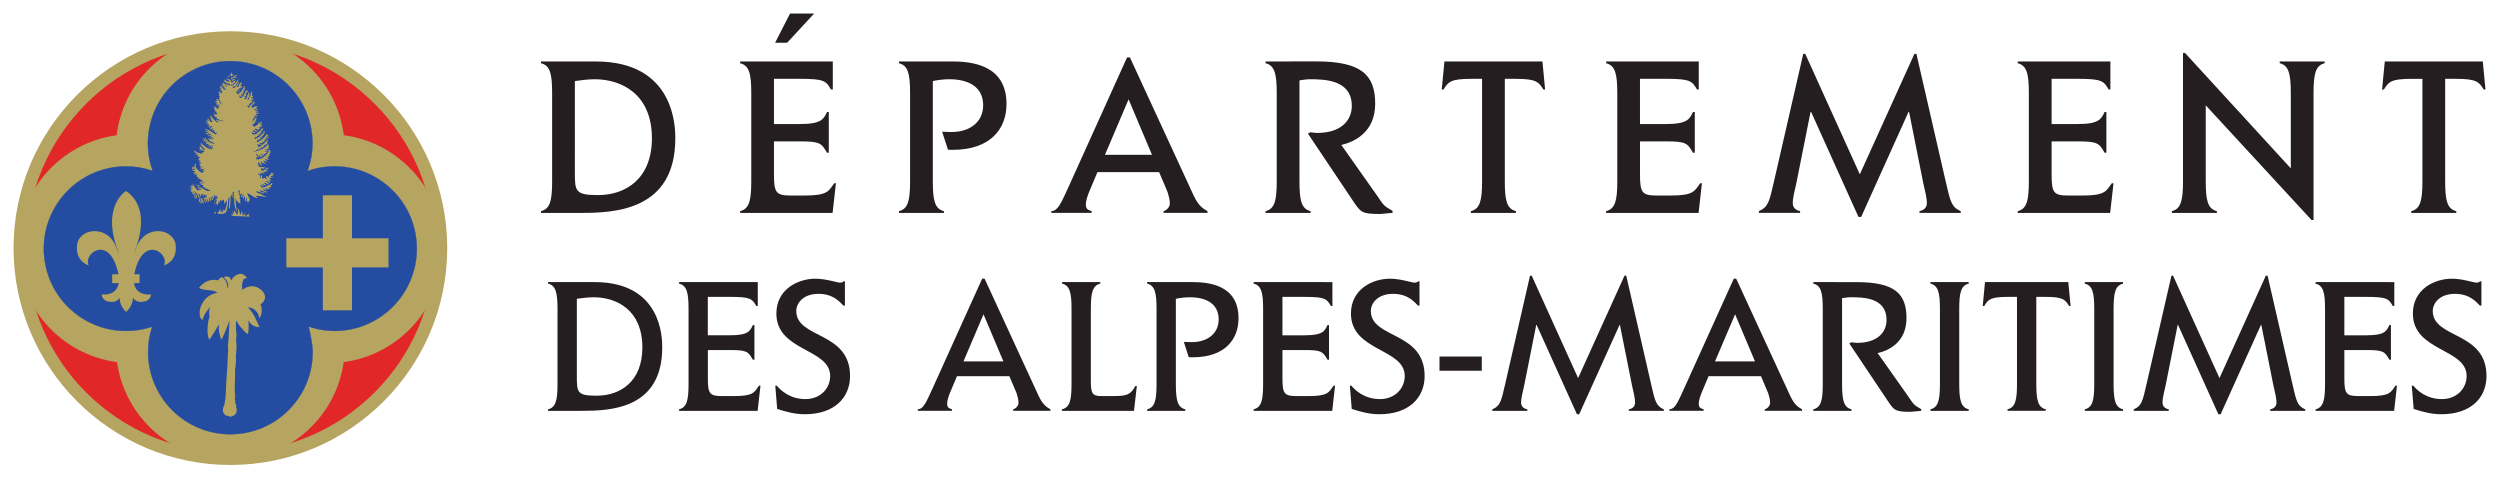 <?xml version="1.0" encoding="UTF-8" standalone="no"?>
<svg xmlns:svg="http://www.w3.org/2000/svg" xmlns="http://www.w3.org/2000/svg" id="svg5852" version="1.1" width="1024" height="196" viewBox="-0.687 -0.687 126.742 24.258">
  <defs id="defs5849"></defs>
  <path d="m 5.894,7.374 0.019,0.004 0.021,-0.025 z" style="fill:#a4965f;fill-opacity:1;fill-rule:nonzero;stroke:none;stroke-width:1.333" id="path4359"></path>
  <path d="m 5.772,7.511 0.031,0.007 0.015,-0.031 -0.024,-0.015 z" style="fill:#b6a560;fill-opacity:1;fill-rule:nonzero;stroke:none;stroke-width:1.333" id="path4363"></path>
  <path d="m 5.832,7.542 0.024,0.007 0.089,-0.011 z" style="fill:#b6a560;fill-opacity:1;fill-rule:nonzero;stroke:none;stroke-width:1.333" id="path4367"></path>
  <path d="m 6.027,7.943 0.032,0.084 -0.021,-0.101 z" style="fill:#b6a560;fill-opacity:1;fill-rule:nonzero;stroke:none;stroke-width:1.333" id="path4371"></path>
  <path d="m 6.572,8.269 -0.007,0.049 0.067,-0.081 z" style="fill:#b6a560;fill-opacity:1;fill-rule:nonzero;stroke:none;stroke-width:1.333" id="path4375"></path>
  <path d="m 7.779,3.289 c 0.007,0.071 -0.063,0.032 -0.071,0" style="fill:#b6a560;fill-opacity:1;fill-rule:nonzero;stroke:none;stroke-width:1.333" id="path4387"></path>
  <path d="m 7.67,3.373 0.06,0.017 -0.045,-0.041 z" style="fill:#b6a560;fill-opacity:1;fill-rule:nonzero;stroke:none;stroke-width:1.333" id="path4391"></path>
  <path d="m 8.148,4.181 0.032,-0.007 z" style="fill:#b6a560;fill-opacity:1;fill-rule:nonzero;stroke:none;stroke-width:1.333" id="path4395"></path>
  <path d="m 10.988,22.476 c 5.859,0 10.607,-4.748 10.607,-10.607 0,-5.857 -4.748,-10.607 -10.607,-10.607 -5.857,0 -10.607,4.749 -10.607,10.607 0,5.859 4.749,10.607 10.607,10.607" style="fill:#e12728;fill-opacity:1;fill-rule:nonzero;stroke:none;stroke-width:1.333" id="path4407"></path>
  <path d="m 0.328,11.869 c 0,5.877 4.783,10.66 10.66,10.66 5.879,0 10.661,-4.783 10.661,-10.66 0,-5.879 -4.783,-10.66 -10.661,-10.66 -5.877,0 -10.66,4.781 -10.66,10.66 m 0.108,0 c 0,-5.82 4.733,-10.553 10.552,-10.553 5.82,0 10.553,4.733 10.553,10.553 0,5.819 -4.733,10.553 -10.553,10.553 -5.819,0 -10.552,-4.735 -10.552,-10.553" style="fill:#e12728;fill-opacity:1;fill-rule:nonzero;stroke:none;stroke-width:1.333" id="path4419"></path>
  <path d="M 10.992,0.897 C 4.931,0.897 -0.001,5.83 2.7298887e-7,11.891 2.7298887e-7,17.953 4.932,22.885 10.993,22.885 c 6.063,-0.001 10.995,-4.933 10.993,-10.995 0,-6.063 -4.932,-10.993 -10.995,-10.993 m 0.001,21.344 c -5.707,0 -10.349,-4.643 -10.351,-10.349 0,-5.707 4.643,-10.351 10.349,-10.351 5.707,-0.001 10.351,4.641 10.351,10.349 0.001,5.705 -4.641,10.349 -10.349,10.351" style="fill:#b6a560;fill-opacity:1;fill-rule:nonzero;stroke:none;stroke-width:1.333" id="path4423"></path>
  <path d="m 16.74,6.161 c -0.359,-2.86 -2.8,-5.073 -5.757,-5.073 -2.959,0.001 -5.399,2.215 -5.757,5.075 l -0.004,0.007 c -2.831,0.384 -5.012,2.812 -5.012,5.749 0,2.944 2.193,5.376 5.035,5.752 l 0.001,-0.004 c 0.397,2.82 2.819,4.987 5.747,4.987 2.928,0 5.349,-2.168 5.745,-4.987 l -0.012,0.004 c 2.845,-0.373 5.041,-2.807 5.041,-5.755 0,-2.939 -2.185,-5.367 -5.02,-5.749" style="fill:#b6a560;fill-opacity:1;fill-rule:nonzero;stroke:none;stroke-width:1.333" id="path4435"></path>
  <path d="m 7.019,15.881 c -0.413,0.136 -0.855,0.211 -1.313,0.211 -2.304,0 -4.172,-1.868 -4.173,-4.173 0,-2.304 1.868,-4.172 4.173,-4.173 0.467,0 0.916,0.077 1.336,0.219 l 0.004,0.005 c -0.153,-0.433 -0.236,-0.9 -0.236,-1.385 0,-2.305 1.868,-4.173 4.172,-4.173 2.305,0 4.173,1.868 4.173,4.172 0,0.489 -0.089,0.952 -0.244,1.389 0.425,-0.148 0.884,-0.227 1.359,-0.227 2.305,0 4.173,1.868 4.173,4.172 0,2.305 -1.868,4.173 -4.172,4.173 -0.463,0 -0.889,-0.076 -1.305,-0.216 0,0 0.2,0.833 0.2,1.28 0,2.305 -1.868,4.173 -4.173,4.173 -2.304,0.001 -4.173,-1.868 -4.173,-4.172 0,-0.447 0.071,-0.875 0.2,-1.277 l -0.007,10e-4" style="fill:#244ca1;fill-opacity:1;fill-rule:nonzero;stroke:none;stroke-width:1.333" id="path4439"></path>
  <path d="m 6.802,6.583 c 0,0.476 0.08,0.943 0.236,1.387 h 10e-4 c -0.144,-0.447 -0.223,-0.912 -0.223,-1.387 0,-2.297 1.868,-4.167 4.165,-4.167 2.297,0 4.165,1.869 4.165,4.165 0,0.464 -0.081,0.931 -0.244,1.387 0.444,-0.14 0.901,-0.216 1.367,-0.217 1.112,0 2.159,0.433 2.945,1.22 0.787,0.787 1.22,1.833 1.22,2.947 0,1.112 -0.432,2.159 -1.22,2.945 -0.787,0.787 -1.832,1.22 -2.945,1.22 -0.445,0 -0.871,-0.071 -1.303,-0.216 -0.007,0.017 0.191,0.847 0.191,1.288 0,2.296 -1.869,4.165 -4.165,4.165 -1.113,0 -2.159,-0.433 -2.945,-1.22 -0.788,-0.785 -1.221,-1.832 -1.221,-2.945 0,-0.435 0.067,-0.864 0.199,-1.275 -0.145,0.408 -0.213,0.839 -0.212,1.275 0,1.117 0.435,2.167 1.224,2.956 0.789,0.789 1.839,1.224 2.956,1.223 2.304,0 4.18,-1.875 4.18,-4.179 0,-0.443 -0.199,-1.273 -0.201,-1.283 0.424,0.155 0.852,0.225 1.299,0.225 1.117,0 2.167,-0.436 2.956,-1.224 0.789,-0.791 1.224,-1.84 1.224,-2.956 0,-1.117 -0.435,-2.167 -1.224,-2.956 -0.791,-0.789 -1.84,-1.224 -2.956,-1.224 -0.468,0 -0.925,0.076 -1.361,0.227 0.171,-0.449 0.253,-0.917 0.253,-1.383 0,-2.304 -1.875,-4.179 -4.18,-4.179 -2.305,0 -4.18,1.875 -4.18,4.18 m -4.053,2.38 c -0.789,0.789 -1.224,1.84 -1.224,2.955 10e-4,2.305 1.876,4.18 4.181,4.18 0.449,0 0.892,-0.071 1.315,-0.211 l -0.004,-0.013 c -0.423,0.14 -0.863,0.211 -1.311,0.211 -2.297,0 -4.167,-1.869 -4.167,-4.167 0,-1.112 0.433,-2.157 1.22,-2.944 0.787,-0.788 1.833,-1.221 2.945,-1.221 0.443,0 0.875,0.076 1.288,0.211 -0.411,-0.148 -0.844,-0.224 -1.288,-0.224 -1.116,0 -2.167,0.435 -2.956,1.224 m 4.289,-0.992 v -10e-4 l -0.045,-0.007 z" style="fill:#244ca1;fill-opacity:1;fill-rule:nonzero;stroke:none;stroke-width:1.333" id="path4443"></path>
  <path id="path4447" d="m 10.807,3.25 -0.016,0.037 h 0.025 v 0.062 l 0.037,-0.01 0.131,0.121 -0.16,-0.018 c -0.061,-0.024 -0.095,-0.11 -0.174,-0.094 l 0.062,0.045 -0.082,0.041 0.094,0.018 -0.021,0.045 0.074,-0.018 -0.016,0.061 0.066,-0.035 0.008,0.066 0.045,-0.055 0.045,0.074 0.021,-0.051 0.053,0.098 c -0.083,0.024 -0.165,-0.066 -0.248,-0.066 l 0.018,0.09 0.084,-0.018 -0.062,0.066 c -0.077,-0.049 -0.067,-0.235 -0.207,-0.186 l 0.066,0.037 -0.104,0.01 v 0.016 h 0.021 l 0.025,0.051 0.041,-0.047 0.016,0.018 -0.066,0.09 0.096,-0.018 -0.049,0.055 0.082,-0.008 -0.062,0.074 0.098,-0.021 -0.045,0.059 c 0.025,0.069 0.06,-0.037 0.096,0 v 0.016 l -0.111,0.021 C 10.609,3.794 10.548,3.682 10.477,3.617 l 0.025,0.064 -0.037,0.021 0.074,0.033 -0.09,0.008 c -0.008,0.069 0.086,-0.016 0.105,0.041 l -0.105,0.033 v 0.029 l 0.135,0.012 -0.082,0.033 0.053,0.037 -0.025,0.045 0.084,-0.025 -0.092,0.1 -0.086,-0.127 -0.023,0.019 c 0.107,0.041 -0.037,0.031 -0.029,0.084 l 0.066,0.023 -0.066,0.059 h 0.066 l -0.037,0.064 0.053,0.047 -0.053,0.045 0.029,0.037 -0.021,0.016 0.008,0.029 0.014,0.062 c 0.057,0.057 0.072,0.15 0.143,0.213 -0.132,-0.037 -0.165,-0.214 -0.23,-0.305 l -0.018,0.021 -0.027,-0.01 -0.053,0.033 0.09,0.029 c -0.005,0.073 -0.09,0.013 -0.111,0.055 l 0.008,0.064 0.104,-0.035 -0.1,0.109 0.119,-0.016 -0.012,0.016 -0.107,0.066 c 0.083,0.037 0.12,-0.066 0.182,-0.037 l -0.119,0.111 0.148,-0.057 c 0,0.061 -0.08,0.079 -0.096,0.127 l 0.014,0.049 C 10.299,4.834 10.248,4.728 10.183,4.702 l -0.066,0.018 0.027,0.004 0.076,0.037 -0.084,0.062 0.084,0.029 -0.037,0.027 0.008,0.033 0.037,-0.016 -0.008,0.08 0.053,-0.016 v 0.074 l 0.049,-0.012 0.008,0.029 -0.064,0.082 -0.129,-0.111 0.029,0.029 -0.049,0.045 0.066,-0.008 0.029,0.037 -0.029,0.016 -0.039,0.037 0.113,0.029 -0.084,0.029 0.145,0.029 -0.033,0.053 0.045,0.027 0.062,-0.008 0.014,0.053 h 0.023 l 0.082,0.039 0.162,0.008 c -0.149,0.059 -0.298,-0.033 -0.43,-0.082 l 0.041,0.035 -0.004,0.047 0.086,0.037 -0.004,0.062 C 10.271,5.489 10.185,5.412 10.128,5.329 10.091,5.268 10.03,5.238 10.005,5.181 l -0.045,-0.062 0.029,0.092 -0.055,0.045 0.033,0.021 h 0.014 l 0.027,-0.037 0.025,0.065 -0.092,0.055 h 0.018 l 0.119,0.016 -0.09,0.059 0.098,-0.01 -0.025,0.033 0.029,0.029 C 9.931,5.58 9.955,5.313 9.815,5.321 c 0,0.065 0.11,0.06 0.082,0.127 -0.037,-0.063 -0.14,-0.005 -0.193,-0.055 l 0.152,0.084 c -0.033,0.059 -0.107,-0.008 -0.115,0.066 l 0.037,-0.004 h 0.107 l -0.074,0.064 -0.016,0.037 0.109,-0.053 0.016,0.016 -0.09,0.119 0.119,-0.061 c 0.049,0.071 -0.078,0.065 -0.045,0.135 0.075,-0.012 0.087,-0.117 0.166,-0.109 0,0.079 -0.098,0.097 -0.104,0.184 l 0.021,0.01 0.154,-0.084 -0.09,0.133 0.152,-0.019 -0.062,0.088 0.076,-0.008 -0.008,0.059 0.125,-0.021 -0.09,0.104 -0.379,-0.242 -0.164,-0.041 c 0.028,0.091 0.127,0.017 0.164,0.09 h -0.156 c 0.033,0.071 0.128,0.037 0.186,0.066 -0.025,0.061 -0.103,0.035 -0.156,0.053 l 0.037,0.025 0.01,0.049 0.098,-0.049 0.074,-0.025 -0.082,0.066 0.148,-0.019 C 10.005,6.219 9.857,6.135 9.841,6.221 L 9.96,6.206 10.062,6.176 c -0.028,0.075 -0.111,0.068 -0.156,0.1 h 0.084 L 10.124,6.239 10.027,6.327 v 0.023 h 0.008 L 10.165,6.335 C 10.053,6.445 9.914,6.276 9.816,6.358 l 0.008,0.004 0.098,0.025 -0.016,0.064 h 0.008 V 6.436 l 0.037,-0.012 0.021,0.074 0.135,0.008 -0.035,0.014 v 0.023 c 0.065,-0.024 0.091,0.037 0.135,0.057 C 10.018,6.596 9.823,6.495 9.728,6.313 l -0.037,-0.07 0.014,0.07 c -0.033,0.067 0.065,0.048 0.053,0.102 -0.071,-0.012 -0.101,-0.08 -0.164,-0.109 -0.024,0.061 0.066,0.057 0.074,0.119 -0.025,0.065 -0.074,0 -0.102,0 0.028,0.107 0.152,-0.02 0.213,0.037 l -0.004,0.029 c -0.065,-0.037 -0.083,0.067 -0.137,0.029 v 0.023 l 0.1,-0.023 0.119,0.023 c -0.041,0.021 -0.129,0.025 -0.107,0.086 l 0.047,-0.019 0.135,-0.01 c -0.053,0.025 -0.094,0.094 -0.156,0.074 v 0.025 l 0.049,-0.025 0.148,-0.019 -0.104,0.104 c 0.087,0.016 0.14,-0.104 0.219,-0.066 l -0.127,0.131 0.008,0.008 c 0.095,0.029 0.066,-0.102 0.156,-0.094 l -0.074,0.156 C 9.895,6.856 9.738,6.786 9.631,6.663 c -0.087,0 -0.071,-0.107 -0.104,-0.152 v 0.082 h -0.074 l 0.092,0.045 -0.1,0.025 v 0.021 c 0.057,-0.012 0.125,0.017 0.166,0.053 l -0.062,-0.016 -0.004,0.029 0.094,0.053 -0.016,0.045 0.082,0.016 v 0.014 c -0.14,0.156 -0.123,-0.176 -0.279,-0.127 l -0.033,0.031 0.045,-0.008 0.037,0.049 -0.104,0.062 0.127,-0.018 -0.098,0.1 c 0.109,-0.091 0.193,-0.024 0.285,0.025 l -0.066,0.031 -0.117,0.084 -0.184,-0.066 c -0.069,-0.016 -0.095,-0.128 -0.186,-0.074 l 0.082,0.047 -0.029,0.019 v 0.023 c 0.033,0.029 0.086,-0.036 0.104,0.029 l -0.09,0.084 0.033,0.004 0.027,-0.037 h 0.084 l -0.01,0.008 -0.025,0.074 0.062,-0.045 0.01,0.008 -0.055,0.105 0.1,-0.037 0.012,0.043 -0.027,0.049 -0.035,0.01 0.018,0.012 0.035,0.025 -0.014,0.014 -0.047,-0.014 -0.021,0.012 0.014,0.021 0.059,0.014 0.043,0.008 0.002,0.016 -0.045,-0.002 -0.023,0.002 -0.019,0.023 0.065,0.004 0.037,0.01 -0.041,0.021 -0.004,0.031 -0.014,0.023 v 0.023 l 0.043,-0.033 0.025,-0.027 0.021,0.027 -0.002,0.016 -0.059,0.055 -0.041,0.033 0.029,0.014 0.041,0.01 v 0.025 l -0.039,0.01 0.082,0.033 -0.09,0.082 0.023,0.004 0.121,-0.049 c 0.016,0.063 -0.072,0.041 -0.1,0.074 l 0.008,0.045 c 0.053,-0.025 0.107,-0.041 0.174,-0.025 0,0.079 -0.123,0.001 -0.082,0.084 l 0.117,-0.018 -0.072,0.07 -0.025,0.049 c -0.168,-0.028 -0.296,-0.175 -0.379,-0.324 l 0.045,-0.074 -0.045,-0.07 -0.045,0.152 -0.059,-0.016 0.051,0.057 -0.012,0.018 -0.1,-0.037 -0.014,0.016 0.037,0.037 -0.008,0.029 -0.037,-0.008 c 0.045,0.123 0.128,-0.055 0.193,0.016 l -0.119,0.082 -0.098,0.051 0.098,-0.021 h 0.129 c -0.059,0.012 -0.059,0.123 -0.137,0.082 l 0.074,0.045 -0.008,0.051 0.105,-0.084 c 0.025,0.055 -0.077,0.072 -0.053,0.129 l 0.029,-0.012 0.074,-0.033 -0.047,0.127 0.01,-0.008 h 0.1 l -0.037,0.111 0.109,-0.029 v 0.055 c 0.067,-0.029 0.108,0.072 0.158,0.102 -0.051,0.065 -0.091,-0.045 -0.148,0 l 0.027,0.045 -0.053,0.039 0.008,0.045 0.057,-0.037 0.189,-0.055 c -0.028,0.081 -0.185,0.017 -0.172,0.137 h 0.104 l -0.021,0.111 h 0.039 l 0.025,-0.002 0.008,0.027 0.023,0.012 0.041,-0.014 -0.002,0.047 0.019,0.002 0.014,-0.004 -0.012,0.021 0.018,0.004 0.057,-0.021 0.037,0.074 0.062,-0.027 0.051,0.049 c -0.173,0.081 -0.311,-0.065 -0.447,-0.139 -0.045,0.036 -0.113,0.019 -0.18,0.043 l 0.008,0.021 c 0.059,0.029 0.12,-0.012 0.182,-0.021 -0.02,0.071 -0.148,0.044 -0.189,0.113 l -0.012,-0.018 c -0.124,-0.087 -0.183,-0.234 -0.258,-0.35 l -0.019,0.016 0.037,0.104 -0.029,0.016 -0.135,-0.102 0.082,0.064 -0.045,0.037 0.016,0.008 0.086,0.047 c -0.061,-0.004 -0.119,0.008 -0.168,-0.037 v 0.021 l 0.086,0.037 -0.039,0.027 0.154,0.008 -0.172,0.055 0.082,0.012 -0.025,0.045 0.041,0.018 -0.09,0.037 h 0.131 l -0.049,0.057 c 0.071,0.033 0.095,-0.11 0.17,-0.094 l -0.141,0.146 h 0.082 l -0.025,0.084 c 0.087,-0.049 0.058,-0.152 0.137,-0.193 0.012,0.091 -0.056,0.16 -0.098,0.238 l -0.043,0.008 0.066,0.029 c 0.055,-0.075 0.073,-0.181 0.131,-0.23 0.021,0.112 -0.081,0.2 -0.109,0.295 l 0.045,0.025 c 0.061,-0.083 0.066,-0.189 0.111,-0.275 h 0.025 l -0.025,0.133 0.008,0.186 0.025,-0.17 c 0.012,-0.045 -8.8e-4,-0.129 0.065,-0.129 0.004,0.075 -0.045,0.136 -0.016,0.211 l 0.027,-0.008 c -0.036,-0.079 0.075,-0.108 0.025,-0.178 l 0.166,0.004 0.072,0.076 0.01,-0.068 0.074,0.055 c -0.083,0.021 0.038,0.074 -0.045,0.094 l -0.042,-0.049 -0.016,0.119 -0.057,-0.09 -0.008,0.119 0.019,-0.025 0.016,0.018 c -0.008,0.075 -0.073,0.127 -0.082,0.201 l 0.037,0.021 -0.008,-0.059 c 0.061,-0.057 0.091,-0.148 0.145,-0.211 0.013,0.059 -0.032,0.109 -0.037,0.166 l -0.037,0.066 h 0.027 c 0.067,-0.077 0.104,-0.182 0.158,-0.26 l -0.037,0.148 v 0.102 l 0.019,-0.004 -0.008,-0.033 c 0.083,-0.057 0.052,-0.164 0.09,-0.242 0.053,0.063 -0.018,0.148 0.018,0.215 l 0.037,-0.057 c 0.033,-0.063 -0.046,-0.157 0.037,-0.189 l 0.012,0.172 c 0.14,0.004 -0.021,-0.132 0.053,-0.209 l 0.037,0.135 h 0.018 l 0.012,-0.156 0.047,-0.029 0.008,0.088 0.045,-0.037 0.029,-0.014 0.019,0.027 -0.094,0.129 c 0.049,-0.029 0.056,-0.102 0.127,-0.082 l -0.037,0.104 -0.033,-0.021 -0.119,0.141 c 0.045,-0.004 0.087,-0.111 0.152,-0.09 l -0.045,0.143 -0.037,0.129 0.012,-0.033 0.09,-0.066 -0.027,0.1 c 0.119,-0.025 0.038,-0.182 0.127,-0.211 l -0.016,0.082 0.029,0.021 0.023,-0.156 0.074,0.053 0.1,-0.068 0.025,0.016 0.016,0.182 c 0.061,-0.037 0.091,-0.133 0.137,-0.166 -0.012,0.189 -0.017,0.411 -0.145,0.535 l -0.014,-0.09 -0.098,0.219 V 9.988 l -0.082,0.104 c 0,-0.075 0.027,-0.136 0.043,-0.203 -0.081,0.071 -0.135,0.173 -0.193,0.252 0.145,0.02 0.335,0.05 0.441,-0.074 0.099,-0.209 0.091,-0.466 0.119,-0.705 l 0.047,-0.061 0.012,0.016 -0.037,0.564 0.025,0.025 c 0.085,-0.197 0.033,-0.457 0.082,-0.672 l 0.049,-0.062 c 0.021,0.075 -0.008,0.144 0.025,0.201 l 0.019,-0.34 0.066,0.019 -0.037,0.119 c 0.107,0.004 -0.022,0.083 0.016,0.145 h 0.021 c 0,0.247 0.016,0.502 0.127,0.713 l 0.01,-0.004 C 11.285,9.824 11.273,9.618 11.248,9.412 l 0.021,-0.047 0.053,0.182 v -0.008 l 0.019,-0.064 0.062,0.146 0.008,-0.055 0.104,0.092 -0.045,-0.135 0.045,0.035 -0.045,-0.131 0.019,0.021 c 0.059,-0.033 -0.065,-0.079 -0.041,-0.141 l 0.041,0.012 -0.027,-0.109 -0.021,-0.014 -0.025,-0.145 -0.049,-0.104 0.066,0.047 0.019,-0.029 0.018,0.012 -0.018,0.129 0.062,0.082 0.045,-0.104 c 0.037,0.067 -0.008,0.133 -0.018,0.199 l 0.055,0.043 c 0.032,-0.057 -0.02,-0.13 0.051,-0.176 0.016,0.069 -0.002,0.136 -0.006,0.213 l 0.047,0.072 c -0.021,-0.063 -8.6e-4,-0.148 0.035,-0.193 l 0.014,0.117 c 0.008,0.045 -0.026,0.141 0.035,0.162 0.051,-0.063 -0.036,-0.136 0.037,-0.186 0.029,0.069 0.01,0.179 0.047,0.246 l 0.029,-0.098 0.023,0.061 0.045,0.066 -0.023,-0.074 0.023,-0.098 0.037,0.09 v -0.082 l -0.06,-0.121 -0.037,-0.08 -0.059,-0.133 c 0.209,0.024 0.342,0.264 0.564,0.238 L 12.262,9.244 c 0.177,0 0.366,0.019 0.535,0.064 v -0.029 c -0.112,-0.028 -0.206,-0.103 -0.305,-0.156 -0.091,0.025 -0.136,-0.07 -0.201,-0.082 l 0.053,-0.037 c 0.091,0.057 0.234,0.044 0.32,0.131 l 0.014,-0.037 0.045,0.01 V 9.086 C 12.636,9.058 12.5,9.057 12.492,8.959 l 0.057,0.012 c 0.079,0.041 0.173,0.037 0.238,0.1 l 0.084,-0.018 v -0.012 l -0.084,-0.029 -0.156,-0.082 c 0.091,-0.055 0.169,0.029 0.256,0.012 l -0.107,-0.066 0.037,-0.027 0.129,0.064 0.027,-0.064 -0.049,-0.053 0.131,0.019 v -0.074 l -0.057,-0.021 v -0.016 l 0.133,-0.004 -0.043,-0.053 0.043,-0.025 v -0.012 h -0.051 v -0.025 l -0.066,0.07 c -0.136,0.069 -0.255,0.16 -0.412,0.178 -0.036,-0.049 -0.09,-0.088 -0.102,-0.15 0.057,0.013 0.128,0.072 0.193,0.113 -0.02,-0.063 -0.074,-0.103 -0.111,-0.166 l 0.156,0.07 0.094,0.019 -0.139,-0.127 0.014,-0.019 c 0.087,0.008 0.143,0.086 0.217,0.082 v -0.074 l -0.145,-0.062 0.025,-0.019 c 0.091,-0.013 0.13,0.086 0.213,0.049 l -0.049,-0.041 0.045,-0.025 -0.016,-0.016 -0.062,0.016 -0.057,-0.045 0.172,0.025 0.014,-0.018 -0.104,-0.094 0.094,-0.043 c 0.037,-0.012 0.084,0.063 0.092,-0.004 L 13.027,8.265 V 8.25 L 13.154,8.205 C 13.105,8.131 13.232,8.151 13.207,8.076 l -0.152,0.084 0.076,-0.084 c -0.116,-0.065 -0.079,0.162 -0.17,0.121 l -0.06,0.127 c 0.016,-0.063 -0.051,-0.062 -0.068,-0.094 l -0.053,0.072 0.008,-0.008 0.07,0.084 c -0.041,0.079 -0.041,-0.057 -0.09,0 l -0.025,-0.055 c -0.172,0.087 -0.138,0.056 -0.133,-0.055 l -0.043,-0.072 c -0.071,0.037 0.028,0.089 -0.018,0.143 -0.065,-0.008 -0.019,-0.085 -0.065,-0.109 l 0.023,-0.033 h -0.045 c 0,-0.045 -0.108,-0.031 -0.047,-0.088 0.063,0.021 0.116,0.061 0.186,0.041 l -0.109,-0.078 0.057,-0.016 c 0.053,0.045 0.128,0.037 0.211,0.037 -0.017,-0.041 -0.098,-0.008 -0.104,-0.074 l 0.021,-0.016 0.172,0.045 v -0.012 l -0.045,-0.018 -0.029,-0.062 0.125,0.01 v -0.029 c -0.033,-0.02 -0.117,0.016 -0.113,-0.047 l 0.121,-0.008 0.027,-0.037 -0.064,-0.004 0.016,-0.045 -0.062,0.059 c -0.083,-0.029 -0.081,0.076 -0.139,0.098 h -0.156 l 0.037,-0.025 -0.037,-0.072 0.027,-0.01 0.146,0.025 -0.018,-0.053 0.094,-0.018 v -0.012 c -0.128,-0.028 -0.251,0.034 -0.363,-0.045 l 0.01,-0.029 -0.033,-0.111 0.037,-0.074 c 0.036,0.048 0.09,0.114 0.107,0.176 l 0.045,-0.008 v -0.072 c -0.067,0.004 0.008,-0.055 -0.045,-0.059 l -0.008,-0.07 0.127,0.092 0.123,0.027 v -0.012 l -0.115,-0.115 -0.016,-0.021 c 0.075,-0.032 0.144,0.045 0.209,0.062 v -0.018 h -0.008 c -0.004,-0.061 -0.09,-0.06 -0.09,-0.135 0.061,-0.02 0.119,0.07 0.186,0.037 l -0.021,-0.029 -0.111,-0.09 c 0.041,-0.017 0.087,0.032 0.148,0.016 l -0.074,-0.064 0.119,-0.039 -0.09,-0.043 0.098,-0.047 -0.045,-0.066 0.104,-0.023 -0.082,-0.029 0.053,-0.053 -0.082,-0.004 0.021,-0.062 -0.047,0.037 c -0.003,0.116 -0.085,0.218 -0.176,0.305 -0.132,0.103 -0.284,0.174 -0.449,0.174 l -0.004,-0.062 -0.012,-0.008 0.062,-0.047 0.031,-0.004 -0.062,-0.057 0.018,-0.033 -0.045,-0.019 0.008,-0.062 c 0.079,0.037 0.07,0.13 0.131,0.18 l 0.074,0.008 c -0.069,-0.02 -0.074,-0.119 -0.096,-0.172 0.059,0.057 0.083,0.152 0.166,0.156 l -0.037,-0.045 0.094,0.018 c -0.004,-0.079 -0.101,-0.064 -0.109,-0.129 l 0.045,-0.008 0.129,0.107 0.019,-0.025 -0.059,-0.096 0.123,0.039 c -0.073,-0.083 0.08,-0.058 0.055,-0.119 -0.061,-0.005 -0.119,-0.021 -0.164,-0.047 l 0.164,0.021 0.037,-0.049 -0.148,-0.047 c 0.071,-0.049 0.162,0.042 0.203,-0.053 l -0.084,-0.029 0.123,-0.037 -0.078,-0.037 0.078,-0.027 -0.064,-0.043 v -0.074 c -0.033,0.063 -0.08,0.121 -0.129,0.158 l 0.008,0.008 c -0.18,0.12 -0.387,0.209 -0.609,0.246 l -0.008,-0.016 c 0.061,-0.025 0.144,-0.026 0.182,-0.104 h 0.133 v -0.008 c -0.012,-0.071 0.057,-0.034 0.082,-0.047 l -0.01,-0.035 c 0.017,-0.067 0.068,0.004 0.1,0 v -0.082 l 0.066,0.045 -0.037,-0.084 0.018,-0.012 0.094,0.029 -0.045,-0.066 h 0.098 l 0.021,-0.053 -0.055,-0.008 0.078,-0.066 c 0,-0.083 -0.045,0.029 -0.078,-0.008 l 0.078,-0.084 c -0.091,-0.037 -0.089,0.084 -0.135,0.121 -0.24,0.205 -0.495,0.391 -0.801,0.416 l -0.019,-0.141 0.09,0.111 c 0.087,-0.008 -0.049,-0.119 0.029,-0.148 l 0.111,0.111 -0.019,-0.148 c 0.073,-0.036 0.062,0.098 0.123,0.102 l -0.037,-0.131 0.025,-0.016 0.074,0.062 0.072,0.012 -0.053,-0.141 0.129,0.029 0.102,-0.021 v -0.016 l -0.078,-0.01 -0.053,-0.057 0.082,0.021 0.131,-0.021 -0.029,-0.023 -0.053,-0.039 0.008,-0.008 0.1,0.033 0.021,-0.025 0.023,0.01 0.014,-0.029 h -0.021 l -0.027,-0.062 h 0.109 l -0.074,-0.037 0.004,-0.012 c 0.037,0.012 0.084,-0.061 0.1,0.008 l 0.053,-0.016 -0.053,-0.029 -0.066,-0.025 0.057,-0.029 0.018,0.021 c 0.061,-0.021 0.079,0.047 0.123,-0.012 l -0.148,-0.047 0.121,-0.061 -0.096,-0.004 -0.018,-0.074 -0.016,0.012 c -0.008,0.144 -0.148,0.173 -0.223,0.293 -0.069,0.024 -0.111,0.066 -0.178,0.104 l -0.053,0.045 -0.045,-0.121 0.111,0.037 -0.051,-0.082 0.141,0.01 0.01,-0.045 -0.037,-0.029 c 0.016,-0.103 0.06,0.025 0.109,-0.008 l -0.045,-0.068 0.092,-0.027 -0.01,-0.041 0.064,-0.029 -0.047,-0.049 0.086,-0.025 c -0.077,-0.012 0.029,-0.074 -0.004,-0.111 l -0.023,0.029 -0.029,-0.019 -0.021,0.064 c -0.181,0.284 -0.503,0.409 -0.828,0.359 l -0.025,-0.021 0.076,0.004 c 0.087,-0.012 0.173,4.1e-4 0.23,-0.045 l 0.023,0.025 0.096,-0.037 0.025,-0.062 0.074,0.025 v -0.074 h 0.094 l -0.029,-0.074 c 0.045,-0.033 0.092,0.063 0.129,0 l -0.066,-0.062 0.111,-0.012 -0.062,-0.062 0.111,-0.027 -0.057,-0.029 0.111,-0.037 v -0.018 h -0.084 l 0.045,-0.066 -0.029,-0.023 c -0.073,0.119 -0.192,0.242 -0.318,0.312 -0.071,0.049 -0.186,0.054 -0.215,-0.049 l 0.004,-0.055 0.113,0.074 0.076,-0.029 -0.062,-0.037 c -0.013,-0.057 -0.086,-0.011 -0.082,-0.072 0.099,-0.079 0.155,0.128 0.246,0.037 l -0.065,-0.037 -0.092,-0.078 0.018,-0.014 c 0.112,-0.033 0.102,0.084 0.213,0.084 l -0.057,-0.076 h 0.057 l 0.066,-0.045 -0.156,-0.029 0.152,-0.008 0.123,-0.098 -0.146,0.061 v -0.023 c 0.069,-0.004 0.113,-0.07 0.146,-0.111 l -0.111,0.053 c -0.053,-0.079 0.153,-0.101 0.037,-0.164 -0.065,0.021 -0.031,0.094 -0.094,0.119 l 0.021,-0.09 -0.047,0.016 -0.008,-0.037 h -0.014 c 0.037,0.149 -0.126,0.181 -0.209,0.248 l -0.037,-0.041 -0.094,-0.066 0.16,-0.051 -0.066,-0.023 0.111,-0.066 -0.074,-0.016 0.119,-0.029 -0.074,-0.037 0.084,-0.066 -0.055,-0.016 0.045,-0.045 -0.035,-0.029 -0.186,0.238 -0.029,-0.008 0.064,-0.074 -0.027,-0.037 0.064,-0.037 -0.027,-0.037 0.086,-0.029 -0.037,-0.078 0.016,-0.012 0.137,0.027 0.004,-0.053 -0.123,-0.029 0.094,-0.027 -0.045,-0.037 0.145,0.021 0.004,-0.029 -0.021,-0.029 v 0.008 l -0.146,-0.025 c 0.045,-0.049 0.114,0.013 0.146,-0.049 l -0.029,-0.025 c -0.012,0.067 -0.086,-0.004 -0.127,0.016 l 0.021,-0.053 0.045,0.025 v -0.053 l 0.09,0.008 -0.016,-0.037 c -0.071,0 -0.136,0.021 -0.186,0.057 l -0.014,-0.053 0.158,-0.037 -0.061,-0.066 h 0.098 c -0.095,-0.119 -0.218,0.033 -0.312,0.045 l -0.008,-0.082 0.049,-0.037 -0.041,-0.019 c 0.02,-0.079 0.086,0.02 0.131,0 l -0.111,-0.062 c 0.041,-0.079 0.087,0.024 0.137,-0.008 l -0.047,-0.037 0.051,-0.066 -0.014,0.01 -0.037,-0.047 -0.035,0.066 c -0.132,0.053 -0.136,0.222 -0.256,0.275 l -0.045,-0.131 c 0.061,-0.041 0.036,0.083 0.109,0.029 v -0.018 l -0.049,-0.059 0.066,0.01 v -0.078 h 0.074 l 0.008,-0.041 0.082,-0.07 h -0.111 c 0.024,-0.061 0.107,-0.033 0.148,-0.051 -0.008,-0.087 -0.085,0.009 -0.139,-0.023 l 0.094,-0.059 -0.008,-0.016 -0.082,-0.008 c 0.004,-0.059 0.111,-0.005 0.107,-0.076 l -0.074,-0.019 0.049,-0.119 -0.066,0.066 0.055,-0.141 -0.025,0.008 -0.029,-0.045 c -0.017,0.172 -0.106,0.321 -0.176,0.469 -0.057,-0.045 0.054,-0.11 -0.037,-0.127 0.02,-0.057 0.053,0.014 0.074,-0.027 l 0.035,-0.084 -0.045,-0.029 0.082,-0.045 v -0.045 l -0.072,0.037 0.035,-0.137 -0.035,0.033 c -0.029,0.127 -0.121,0.247 -0.129,0.363 l -0.09,-0.021 c -0.033,-0.065 0.082,-0.007 0.053,-0.082 l -0.064,-0.016 0.121,-0.076 c -0.073,-0.004 0.016,-0.027 0,-0.064 l -0.072,0.019 0.072,-0.086 -0.049,-0.016 0.088,-0.008 0.033,-0.076 -0.092,0.018 v -0.018 l 0.066,-0.035 -0.012,-0.029 c -0.156,0.087 -0.116,0.296 -0.273,0.396 l -0.094,0.035 -0.029,-0.074 0.014,-0.09 0.068,0.111 c 0.091,-0.033 -0.02,-0.124 0.004,-0.168 l 0.1,0.065 -0.008,-0.029 0.021,-0.016 -0.076,-0.082 0.037,0.008 0.08,-0.029 -0.055,-0.045 0.082,-0.045 -0.068,-0.018 0.098,-0.019 -0.082,-0.029 0.09,-0.037 -0.053,-0.033 0.045,-0.037 -0.021,-0.008 v -0.041 l -0.023,0.004 c -0.075,0.156 -0.182,0.351 -0.352,0.42 l -0.045,-0.111 -0.072,0.014 c 0.136,-0.069 0.22,-0.277 0.373,-0.285 l -0.053,-0.021 0.019,-0.043 -0.094,0.027 C 11.52,3.632 11.535,3.554 11.598,3.546 l -0.074,-0.029 0.065,-0.037 c -0.111,-0.012 -0.152,0.136 -0.193,0.219 -0.004,0.065 -0.065,0.004 -0.082,-0.008 l 0.021,-0.025 0.033,0.025 -0.025,-0.053 c 0.095,0.007 0.004,-0.068 0.074,-0.092 l -0.021,-0.014 0.047,-0.061 c -0.087,0 -0.087,0.099 -0.119,0.152 -0.045,0.079 -0.136,0.172 -0.23,0.156 0.061,-0.013 -0.018,-0.05 0.027,-0.078 l 0.029,0.033 0.033,-0.062 0.037,0.025 c 0.116,-0.071 0.071,-0.251 0.207,-0.275 l -0.068,-0.025 0.021,-0.012 -0.01,-0.027 c -0.08,0.087 -0.134,0.216 -0.25,0.285 l -0.09,0.021 0.01,-0.094 0.053,0.057 c 0.016,-0.061 0.074,-0.074 0.127,-0.119 l 0.021,-0.111 0.029,-0.045 c -0.071,0.049 -0.117,0.107 -0.195,0.156 l -0.057,-0.066 c 0.049,-0.132 -0.179,-0.073 -0.211,-0.193 z m 0.562,0.109 c 0.004,-0.004 0.008,-0.01 0.012,-0.014 l -0.014,0.008 z m 0.012,-0.014 0.06,-0.035 -0.016,-0.016 c -0.019,0.01 -0.029,0.036 -0.045,0.051 z M 5.707,8.994 c 0,0 -1.34,0.777 -0.35,3.199 l -0.104,-0.211 c -0.393,-1.331 -1.919,-1.122 -2.031,-0.266 -0.112,0.855 0.588,1.051 0.588,1.051 -0.28,-0.575 0.896,-1.47 1.4,0.043 0.54,1.617 -0.742,1.428 -0.742,1.428 0,0 2e-4,0.394 0.547,0.379 0.17,-0.004 0.277,-0.088 0.359,-0.193 0.016,0.233 0.1,0.483 0.332,0.699 0,0 0.316,-0.238 0.354,-0.705 0.083,0.108 0.19,0.195 0.363,0.199 0.547,0.015 0.547,-0.379 0.547,-0.379 0,0 -1.282,0.19 -0.742,-1.428 0.504,-1.513 1.68,-0.618 1.4,-0.043 0,0 0.701,-0.196 0.588,-1.051 -0.112,-0.856 -1.638,-1.065 -2.031,0.266 l -0.057,0.117 c 0.324,-0.817 0.712,-2.315 -0.422,-3.105 z M 15.68,9.213 v 0.002 2.174 0.002 h -1.842 -0.008 v 1.477 0.002 h 1.85 v 2.176 h 1.479 v -2.176 h 0.002 1.848 V 11.391 H 17.158 V 9.213 h -0.002 z m -4.33,0.639 0.037,0.178 c -0.012,0.063 -0.024,0.14 -0.074,0.174 -0.024,-0.087 -0.074,-0.173 -0.148,-0.23 l 0.021,0.176 -0.123,-0.123 c 0.02,0.057 0.078,0.116 0.064,0.186 l -0.098,-0.055 0.045,0.092 c 0.264,0.037 0.574,0.016 0.85,0.045 l 0.06,-0.025 -0.064,-0.019 0.039,-0.121 c -0.077,0.045 -0.155,0.159 -0.25,0.105 l 0.057,-0.17 c -0.041,0.061 -0.085,0.152 -0.168,0.16 0.013,-0.069 0.012,-0.177 -0.029,-0.234 0.004,0.079 -0.036,0.169 -0.09,0.223 -0.008,-0.132 -0.03,-0.269 -0.129,-0.359 z m -1.115,0.172 -0.07,0.113 0.1,-0.008 z m 1.289,3.172 c -0.204,0 -0.4,0.142 -0.482,0.33 -0.045,-0.055 -0.045,-0.125 -0.111,-0.166 -0.075,-0.041 -0.213,-0.041 -0.279,0 0.175,0.151 0.275,0.366 0.217,0.586 -0.037,-0.055 -0.016,-0.129 -0.041,-0.188 -0.021,-0.161 -0.126,-0.333 -0.279,-0.391 -0.079,0.016 -0.133,0.091 -0.17,0.158 -0.391,-0.1 -0.745,0.079 -0.979,0.383 0.275,0.167 0.675,0.054 0.941,0.236 -0.2,0.053 -0.392,0.121 -0.555,0.264 -0.249,0.256 -0.407,0.58 -0.336,0.959 0.033,0.063 0.062,0.143 0.137,0.168 0.047,-0.251 0.213,-0.458 0.367,-0.658 l 0.004,0.008 c -0.059,0.149 -0.045,0.339 -0.021,0.5 -0.045,0.088 -0.063,0.191 -0.076,0.291 -0.033,0.261 -0.061,0.622 0.068,0.859 C 10.111,16.286 10.252,16.017 10.407,15.768 l 0.016,0.012 c -0.061,0.263 0.037,0.495 0.088,0.723 h 0.045 c 0.163,-0.312 0.279,-0.647 0.404,-0.967 l -0.018,0.123 c -0.024,0.387 -0.029,0.819 -0.078,1.211 0.029,0.12 0.012,0.254 0.004,0.367 -0.016,0.495 -0.045,0.977 -0.086,1.471 -0.005,0.288 -0.026,0.534 -0.039,0.816 -0.057,0.104 -10e-4,0.263 -0.084,0.357 -0.041,0.137 -0.1,0.304 0.029,0.416 0.049,0.129 0.191,0.062 0.279,0.146 0.1,-0.017 0.188,-0.056 0.268,-0.113 0.075,-0.101 0.115,-0.249 0.053,-0.365 0.037,-0.129 -0.092,-0.214 -0.045,-0.348 -0.063,-0.091 0.029,-0.195 -0.021,-0.291 -0.029,-0.436 0.025,-0.881 0.008,-1.322 0.051,-0.137 0.021,-0.315 0.051,-0.451 -0.037,-0.284 0.062,-0.563 0.008,-0.854 -0.02,-0.145 0.008,-0.275 0.018,-0.424 -0.037,-0.179 -0.025,-0.378 -0.037,-0.57 l 0.012,-0.143 c 0.079,0.133 0.162,0.263 0.279,0.383 0.104,0.104 0.181,0.252 0.318,0.293 0.063,-0.192 0.037,-0.468 0.021,-0.676 l 0.074,0.096 c 0.116,0.163 0.308,0.234 0.496,0.242 -0.159,-0.349 -0.292,-0.707 -0.584,-1.002 l 0.004,-0.004 c 0.229,-0.005 0.439,0.18 0.525,0.369 0.025,0.056 0.009,0.139 0.066,0.168 0.117,-0.196 0.137,-0.479 0.037,-0.688 0.141,-0.087 0.24,-0.229 0.232,-0.398 -0.029,-0.221 -0.224,-0.392 -0.42,-0.475 -0.245,-0.1 -0.539,-0.03 -0.723,0.141 -0.037,-0.157 -0.029,-0.328 0.025,-0.479 0.016,-0.063 0.082,-0.115 0.145,-0.111 h 0.062 c -0.063,-0.12 -0.183,-0.213 -0.316,-0.227 z" style="fill:#b6a560;fill-opacity:1;fill-rule:nonzero;stroke:none;stroke-width:1.333"></path>
  <path id="path4461" style="fill:#b6a560;fill-opacity:1;fill-rule:nonzero;stroke:none;stroke-width:1.333" d="m 5.001,13.665 h 1.387 v -0.448 h -1.387 z"></path>
  <path id="path4467" style="fill:#bdad73;fill-opacity:1;fill-rule:nonzero;stroke:none;stroke-width:1.333" d="m 16.915,12.598 h 0.001 v -10e-4 h -0.001 z"></path>
  <path d="m 9.378,8.543 0.02,0.004 0.025,-0.029 z" style="fill:#a4965f;fill-opacity:1;fill-rule:nonzero;stroke:none;stroke-width:1.333" id="path4471"></path>
  <path d="m 9.234,8.703 0.037,0.008 0.017,-0.037 -0.029,-0.016 z" style="fill:#b6a560;fill-opacity:1;fill-rule:nonzero;stroke:none;stroke-width:1.333" id="path4487"></path>
  <path d="m 9.435,8.736 -0.103,0.012 -0.029,-0.008 c 0.013,-0.065 0.103,-0.045 0.132,-0.004" style="fill:#b6a560;fill-opacity:1;fill-rule:nonzero;stroke:none;stroke-width:1.333" id="path4499"></path>
  <path d="m 9.51,8.81 c -0.071,0.008 -0.136,-0.012 -0.185,0.037 l -0.016,-0.016 0.069,-0.067 c 0.033,0.037 0.107,-0.016 0.132,0.045" style="fill:#b6a560;fill-opacity:1;fill-rule:nonzero;stroke:none;stroke-width:1.333" id="path4503"></path>
  <path d="m 9.534,9.21 0.037,0.099 -0.024,-0.119 z" style="fill:#b6a560;fill-opacity:1;fill-rule:nonzero;stroke:none;stroke-width:1.333" id="path4507"></path>
  <path d="m 9.608,9.247 0.037,0.032 v -0.032 l -0.037,-0.049 z" style="fill:#b6a560;fill-opacity:1;fill-rule:nonzero;stroke:none;stroke-width:1.333" id="path4511"></path>
  <path d="m 9.584,9.346 c -0.053,0.112 0.083,0.169 -0.029,0.251 v 0.063 l -0.028,-0.029 c -0.008,-0.065 0.045,-0.111 0.036,-0.165 l -0.089,0.169 -0.013,-0.087 c 0.087,-0.049 0.004,-0.205 0.124,-0.201" style="fill:#b6a560;fill-opacity:1;fill-rule:nonzero;stroke:none;stroke-width:1.333" id="path4523"></path>
  <path d="m 9.481,9.366 c -0.004,0.087 -0.041,0.161 -0.083,0.231 l -0.012,-0.004 c 0,-0.075 0.02,-0.14 0.037,-0.209 z" style="fill:#b6a560;fill-opacity:1;fill-rule:nonzero;stroke:none;stroke-width:1.333" id="path4527"></path>
  <path d="m 10.172,9.593 -0.007,0.057 0.077,-0.095 z" style="fill:#b6a560;fill-opacity:1;fill-rule:nonzero;stroke:none;stroke-width:1.333" id="path4531"></path>
  <path d="m 11.029,3.093 -0.111,-0.012 0.148,0.112 0.108,-0.129 -0.083,0.037 -0.055,-0.148 z" style="fill:#b6a560;fill-opacity:1;fill-rule:nonzero;stroke:none;stroke-width:1.333" id="path4551"></path>
  <path d="m 11.33,3.11 c 0,0.049 -0.14,0.033 -0.061,0.103 l 0.065,0.025 v 0.012 c -0.087,-0.029 -0.185,0.012 -0.268,0.053 l -0.004,0.057 -0.045,-0.073 0.013,-0.045 c 0.111,0.028 0.168,-0.104 0.267,-0.14 z" style="fill:#b6a560;fill-opacity:1;fill-rule:nonzero;stroke:none;stroke-width:1.333" id="path4563"></path>
  <path d="m 10.955,3.229 -0.119,-0.053 0.008,-0.021 c 0.036,0.025 0.123,0.005 0.111,0.075" style="fill:#b6a560;fill-opacity:1;fill-rule:nonzero;stroke:none;stroke-width:1.333" id="path4567"></path>
  <path d="m 11.256,3.295 c -0.045,0.075 -0.148,0.083 -0.173,0.173 l 0.008,-0.128 z" style="fill:#b6a560;fill-opacity:1;fill-rule:nonzero;stroke:none;stroke-width:1.333" id="path4571"></path>
  <path d="m 11.59,3.748 c 0.008,0.083 -0.075,0.037 -0.083,0" style="fill:#b6a560;fill-opacity:1;fill-rule:nonzero;stroke:none;stroke-width:1.333" id="path4575"></path>
  <path d="m 11.462,3.847 0.069,0.02 -0.053,-0.049 z" style="fill:#b6a560;fill-opacity:1;fill-rule:nonzero;stroke:none;stroke-width:1.333" id="path4579"></path>
  <path d="m 11.396,3.905 h 0.017 l 0.012,0.037 0.06,-0.012 -0.06,-0.055 z" style="fill:#b6a560;fill-opacity:1;fill-rule:nonzero;stroke:none;stroke-width:1.333" id="path4583"></path>
  <path d="m 11.379,4.025 0.053,-0.037 -0.073,-0.057 z" style="fill:#b6a560;fill-opacity:1;fill-rule:nonzero;stroke:none;stroke-width:1.333" id="path4587"></path>
  <path d="m 12.021,4.795 0.037,-0.008 z" style="fill:#b6a560;fill-opacity:1;fill-rule:nonzero;stroke:none;stroke-width:1.333" id="path4591"></path>
  <path d="m 9.147,8.93 c -0.037,0.02 -0.049,0.077 -0.107,0.065 z" style="fill:#b6a560;fill-opacity:1;fill-rule:nonzero;stroke:none;stroke-width:1.333" id="path4603"></path>
  <path d="m 9.423,8.988 v 0.024 l 0.075,-0.032 z" style="fill:#b6a560;fill-opacity:1;fill-rule:nonzero;stroke:none;stroke-width:1.333" id="path4607"></path>
  <path d="m 12.007,6.163 c 0.161,0.115 0.135,0.105 0.184,0.149 0.049,0.044 0.135,0.14 0.137,0.221 0.001,0.08 -0.012,0.097 0.017,0.144 l 0.063,0.083 0.023,0.061 -0.157,0.081 -0.12,0.071 c -0.032,0.045 0.149,0.181 -0.015,0.157 -0.164,-0.024 0.005,0.304 -0.269,-0.117 C 11.595,6.592 11.603,6.423 11.603,6.423 l 0.284,-0.249" style="fill:#b6a560;fill-opacity:1;fill-rule:nonzero;stroke:none;stroke-width:1.333" id="path4619"></path>
  <path id="path4623" d="m 39.365,0 -0.756,1.479 h 0.609 L 40.586,0 Z m 70.619,1.998 v 6.504 c 0,0.971 -0.1,1.4 -0.564,1.514 v 0.09 h 2.281 v -0.09 c -0.463,-0.113 -0.564,-0.543 -0.564,-1.514 V 4.652 l 5.363,5.814 h 0.102 V 4.029 c 0,-0.971 0.102,-1.398 0.564,-1.512 v -0.09 h -2.279 v 0.09 c 0.461,0.113 0.562,0.541 0.562,1.512 v 3.818 l -5.363,-5.85 z m -19.252,0.045 -1.49,6.494 c -0.225,0.981 -0.283,1.276 -0.758,1.479 v 0.09 h 2.088 v -0.09 c -0.281,-0.056 -0.371,-0.238 -0.371,-0.396 0,-0.337 0.112,-0.677 0.18,-1.016 l 0.723,-3.625 h 0.023 l 2.404,5.33 h 0.137 l 2.404,-5.33 h 0.023 l 0.723,3.625 c 0.068,0.339 0.18,0.678 0.18,1.016 0,0.159 -0.09,0.34 -0.373,0.396 v 0.09 H 98.715 V 10.016 C 98.242,9.813 98.186,9.518 97.959,8.537 L 96.469,2.043 H 96.367 L 93.6,8.15 90.834,2.043 Z M 56.451,2.223 53.471,8.818 c -0.396,0.869 -0.543,1.187 -0.859,1.197 v 0.09 h 2.043 v -0.09 c -0.159,-0.056 -0.293,-0.08 -0.293,-0.34 0,-0.192 0.09,-0.439 0.17,-0.643 l 0.418,-0.994 h 3.127 l 0.43,1.016 c 0.056,0.181 0.113,0.384 0.113,0.564 0,0.249 -0.236,0.386 -0.316,0.396 v 0.09 h 2.225 V 10.016 C 60.076,9.778 59.94,9.495 59.614,8.762 L 56.596,2.223 Z M 26.74,2.428 v 0.09 c 0.464,0.113 0.564,0.542 0.564,1.514 v 4.471 c 0,0.971 -0.1,1.402 -0.564,1.514 v 0.09 h 2.01 c 1.716,0 4.799,-0.114 4.799,-3.783 0,-0.52 0.001,-3.895 -4.029,-3.895 z m 10.096,0 v 0.09 c 0.463,0.113 0.564,0.542 0.564,1.514 v 4.471 c 0,0.971 -0.102,1.4 -0.564,1.514 v 0.09 h 4.686 l 0.17,-1.502 h -0.09 C 41.319,9.01 41.262,9.225 40.098,9.225 h -0.688 c -0.745,0 -0.859,-0.135 -0.859,-1.051 V 6.48 h 1.322 c 1.016,0 1.085,0.091 1.367,0.576 h 0.09 v -2.066 h -0.09 C 41.071,5.329 40.992,5.601 39.873,5.601 H 38.551 V 3.308 h 1.322 c 1.231,0 1.32,0.112 1.568,0.541 h 0.092 V 2.428 Z m 8.051,0 v 0.09 c 0.464,0.113 0.564,0.542 0.564,1.514 v 4.471 c 0,0.971 -0.1,1.402 -0.564,1.514 v 0.09 h 2.281 v -0.09 c -0.463,-0.112 -0.564,-0.543 -0.564,-1.514 V 3.422 c 0.271,-0.057 0.553,-0.092 0.834,-0.092 1.005,0 1.719,0.407 1.719,1.32 0,0.848 -0.679,1.355 -1.594,1.355 -0.159,0 -0.316,-0.012 -0.486,-0.012 l 0.283,0.871 c 0,0.045 6.7e-4,0.045 0.25,0.045 1.941,0 2.73,-1.085 2.73,-2.326 0,-1.988 -1.772,-2.156 -2.766,-2.156 z m 18.586,0 v 0.09 c 0.464,0.113 0.566,0.542 0.566,1.514 v 4.471 c 0,0.971 -0.102,1.402 -0.566,1.514 v 0.09 h 2.281 v -0.09 c -0.463,-0.112 -0.562,-0.543 -0.562,-1.514 V 3.387 c 0.169,-0.023 0.348,-0.057 0.518,-0.057 0.757,0 2.135,0.024 2.135,1.355 0,0.711 -0.52,1.367 -1.762,1.367 -0.113,0 -0.226,-0.023 -0.338,-0.035 l -0.125,0.068 2.27,3.387 c 0.407,0.609 0.452,0.689 1.4,0.689 l 0.621,-0.057 v -0.102 c -0.463,-0.26 -0.439,-0.271 -0.812,-0.812 l -1.785,-2.529 c 0.632,-0.147 1.717,-0.622 1.717,-2.09 0,-1.468 -0.71,-2.145 -2.98,-2.145 z m 9.068,0 -0.137,1.422 h 0.092 C 72.734,3.455 72.868,3.309 73.918,3.309 h 0.531 v 5.193 c 0,0.971 -0.102,1.402 -0.566,1.514 v 0.09 h 2.283 V 10.016 C 75.704,9.904 75.602,9.473 75.602,8.502 V 3.309 h 0.529 c 1.049,0 1.187,0.146 1.424,0.541 h 0.09 L 77.51,2.428 Z m 8.197,0 v 0.09 c 0.463,0.113 0.566,0.542 0.566,1.514 v 4.471 c 0,0.971 -0.104,1.4 -0.566,1.514 v 0.09 h 4.688 l 0.168,-1.502 h -0.09 C 85.221,9.01 85.165,9.225 84.002,9.225 h -0.689 c -0.745,0 -0.857,-0.135 -0.857,-1.051 V 6.48 h 1.32 c 1.016,0 1.085,0.091 1.367,0.576 h 0.09 v -2.066 h -0.09 C 84.973,5.329 84.894,5.601 83.776,5.601 H 82.455 V 3.308 h 1.32 c 1.231,0 1.322,0.112 1.57,0.541 h 0.09 V 2.428 Z m 20.867,0 v 0.09 c 0.463,0.113 0.564,0.542 0.564,1.514 v 4.471 c 0,0.971 -0.102,1.4 -0.564,1.514 v 0.09 h 4.686 l 0.17,-1.502 h -0.09 c -0.283,0.407 -0.338,0.621 -1.502,0.621 h -0.689 c -0.745,0 -0.857,-0.135 -0.857,-1.051 V 6.48 h 1.32 c 1.016,0 1.085,0.091 1.367,0.576 h 0.09 v -2.066 h -0.09 c -0.171,0.339 -0.25,0.611 -1.367,0.611 h -1.32 V 3.308 h 1.32 c 1.231,0 1.322,0.112 1.57,0.541 h 0.09 V 2.428 Z m 18.609,0 -0.137,1.422 h 0.092 c 0.237,-0.395 0.371,-0.541 1.422,-0.541 h 0.531 v 5.193 c 0,0.971 -0.102,1.402 -0.566,1.514 v 0.09 h 2.283 v -0.09 c -0.464,-0.112 -0.564,-0.543 -0.564,-1.514 V 3.309 h 0.529 c 1.051,0 1.187,0.146 1.424,0.541 h 0.09 L 125.184,2.428 Z M 29.463,3.33 c 1.377,0 2.9,0.768 2.9,2.992 0,2.033 -1.308,2.881 -2.73,2.881 -1.175,0 -1.176,-0.205 -1.176,-1.188 V 3.422 c 0.339,-0.045 0.667,-0.092 1.006,-0.092 z m 27.066,1.018 1.186,2.811 h -2.383 z m 20.352,8.939 -1.266,5.52 c -0.192,0.835 -0.241,1.084 -0.645,1.258 v 0.076 h 1.775 v -0.076 c -0.24,-0.048 -0.316,-0.201 -0.316,-0.336 0,-0.288 0.096,-0.577 0.154,-0.865 l 0.613,-3.08 h 0.019 l 2.045,4.529 h 0.113 l 2.047,-4.529 h 0.018 l 0.615,3.08 c 0.057,0.288 0.152,0.577 0.152,0.865 0,0.135 -0.076,0.288 -0.316,0.336 v 0.076 h 1.775 v -0.076 C 83.264,19.891 83.216,19.641 83.024,18.807 l -1.266,-5.52 h -0.088 l -2.352,5.193 -2.352,-5.193 z m 32.518,0 -1.268,5.52 c -0.192,0.835 -0.24,1.084 -0.643,1.258 v 0.076 h 1.775 v -0.076 c -0.24,-0.048 -0.316,-0.201 -0.316,-0.336 0,-0.288 0.097,-0.577 0.154,-0.865 l 0.613,-3.08 h 0.019 l 2.045,4.529 h 0.115 l 2.043,-4.529 h 0.019 l 0.615,3.08 c 0.057,0.288 0.152,0.577 0.152,0.865 0,0.135 -0.076,0.288 -0.316,0.336 v 0.076 h 1.775 v -0.076 c -0.403,-0.173 -0.451,-0.423 -0.643,-1.258 l -1.266,-5.52 h -0.088 l -2.35,5.193 -2.354,-5.193 z m -68.74,0.154 c -0.912,0 -1.986,0.547 -1.986,1.766 0,1.929 2.727,1.757 2.727,3.168 0,0.615 -0.48,1.17 -1.258,1.17 -0.796,0 -1.267,-0.46 -1.449,-0.682 h -0.076 l 0.096,1.18 c 0.469,0.155 0.92,0.27 1.4,0.27 1.496,0 2.295,-0.835 2.295,-1.938 0,-2.275 -2.717,-1.882 -2.727,-3.293 0,-0.404 0.355,-0.873 1.123,-0.873 0.757,0 1.085,0.413 1.268,0.596 h 0.076 v -1.229 h -0.076 c -0.019,0.048 -0.116,0.066 -0.193,0.066 -0.096,0 -0.709,-0.201 -1.219,-0.201 z m 8.447,0 -2.535,5.605 c -0.336,0.739 -0.459,1.006 -0.729,1.016 v 0.078 h 1.736 v -0.078 c -0.135,-0.048 -0.248,-0.066 -0.248,-0.287 0,-0.163 0.075,-0.374 0.143,-0.547 l 0.355,-0.844 h 2.658 l 0.365,0.863 c 0.048,0.155 0.096,0.325 0.096,0.479 0,0.211 -0.203,0.327 -0.27,0.336 v 0.078 h 1.891 v -0.078 C 52.185,19.861 52.07,19.622 51.791,18.998 l -2.562,-5.557 z m 20.682,0 c -0.912,0 -1.986,0.547 -1.986,1.766 0,1.929 2.727,1.757 2.727,3.168 0,0.615 -0.48,1.17 -1.258,1.17 -0.796,0 -1.267,-0.46 -1.449,-0.682 h -0.076 l 0.096,1.18 c 0.469,0.155 0.922,0.27 1.402,0.27 1.496,0 2.293,-0.835 2.293,-1.938 0,-2.275 -2.717,-1.882 -2.727,-3.293 0,-0.404 0.355,-0.873 1.123,-0.873 0.759,0 1.085,0.413 1.268,0.596 h 0.076 v -1.229 h -0.076 c -0.019,0.048 -0.116,0.066 -0.193,0.066 -0.096,0 -0.709,-0.201 -1.219,-0.201 z m 17.422,0 -2.535,5.605 c -0.336,0.739 -0.459,1.006 -0.729,1.016 v 0.078 h 1.736 v -0.078 c -0.135,-0.048 -0.248,-0.066 -0.248,-0.287 0,-0.163 0.075,-0.374 0.143,-0.547 l 0.355,-0.844 h 2.658 l 0.365,0.863 c 0.049,0.155 0.096,0.325 0.096,0.479 0,0.211 -0.203,0.327 -0.27,0.336 v 0.078 h 1.891 v -0.078 c -0.384,-0.201 -0.499,-0.44 -0.777,-1.064 l -2.562,-5.557 z m 36.414,0 c -0.912,0 -1.986,0.547 -1.986,1.766 0,1.929 2.725,1.757 2.725,3.168 0,0.615 -0.479,1.17 -1.256,1.17 -0.796,0 -1.267,-0.46 -1.449,-0.682 h -0.076 l 0.096,1.18 c 0.469,0.155 0.922,0.27 1.4,0.27 1.499,0 2.293,-0.835 2.293,-1.938 0,-2.275 -2.715,-1.882 -2.725,-3.293 0,-0.404 0.355,-0.873 1.123,-0.873 0.759,0 1.083,0.413 1.266,0.596 h 0.078 v -1.229 h -0.078 c -0.02,0.048 -0.114,0.066 -0.191,0.066 -0.096,0 -0.709,-0.201 -1.219,-0.201 z m -96.527,0.172 v 0.076 c 0.393,0.096 0.48,0.462 0.48,1.287 v 3.801 c 0,0.825 -0.087,1.191 -0.48,1.287 v 0.076 h 1.709 c 1.459,0 4.08,-0.095 4.08,-3.215 0,-0.441 -10e-4,-3.312 -3.428,-3.312 z m 6.643,0 v 0.078 c 0.393,0.096 0.48,0.46 0.48,1.285 v 3.801 c 0,0.825 -0.087,1.189 -0.48,1.285 v 0.078 h 3.982 l 0.145,-1.277 h -0.076 c -0.24,0.347 -0.288,0.529 -1.277,0.529 h -0.586 c -0.633,0 -0.729,-0.115 -0.729,-0.893 v -1.441 h 1.123 c 0.864,0 0.92,0.079 1.16,0.492 h 0.078 v -1.758 h -0.078 c -0.144,0.288 -0.209,0.518 -1.16,0.518 H 35.197 V 14.363 h 1.123 c 1.047,0 1.122,0.097 1.334,0.461 h 0.076 V 13.613 Z m 19.416,0 v 0.076 c 0.393,0.096 0.48,0.462 0.48,1.287 v 3.801 c 0,0.835 -0.086,1.191 -0.488,1.287 v 0.076 h 3.654 l 0.145,-1.258 h -0.076 c -0.221,0.412 -0.412,0.508 -1.055,0.508 h -0.691 c -0.452,0 -0.51,-0.163 -0.51,-0.777 V 14.977 c 0,-0.825 0.087,-1.191 0.48,-1.287 v -0.076 z m 4.311,0 v 0.076 c 0.393,0.096 0.479,0.462 0.479,1.287 v 3.801 c 1e-5,0.825 -0.085,1.191 -0.479,1.287 v 0.076 h 1.938 v -0.076 c -0.393,-0.096 -0.48,-0.462 -0.48,-1.287 v -4.318 c 0.231,-0.048 0.471,-0.076 0.711,-0.076 0.855,0 1.459,0.346 1.459,1.123 0,0.72 -0.576,1.15 -1.354,1.15 -0.135,0 -0.268,-0.01 -0.412,-0.01 l 0.24,0.74 c 0,0.039 2.7e-4,0.039 0.211,0.039 1.651,0 2.322,-0.923 2.322,-1.979 -1e-5,-1.689 -1.506,-1.834 -2.352,-1.834 z m 5.402,0 v 0.078 c 0.393,0.096 0.48,0.46 0.48,1.285 v 3.801 c 0,0.825 -0.087,1.189 -0.48,1.285 v 0.078 h 3.984 l 0.143,-1.277 h -0.076 c -0.24,0.347 -0.288,0.529 -1.277,0.529 h -0.584 c -0.633,0 -0.73,-0.115 -0.73,-0.893 v -1.441 h 1.123 c 0.864,0 0.922,0.079 1.162,0.492 h 0.076 V 15.793 h -0.076 c -0.144,0.288 -0.211,0.518 -1.162,0.518 h -1.123 v -1.947 h 1.123 c 1.047,0 1.122,0.097 1.334,0.461 h 0.076 v -1.211 z m 28.373,0 v 0.076 c 0.393,0.096 0.479,0.462 0.479,1.287 v 3.801 c 0,0.825 -0.085,1.191 -0.479,1.287 v 0.076 h 1.938 v -0.076 c -0.393,-0.096 -0.48,-0.462 -0.48,-1.287 v -4.348 c 0.144,-0.02 0.297,-0.047 0.441,-0.047 0.644,0 1.814,0.018 1.814,1.15 0,0.605 -0.44,1.162 -1.496,1.162 -0.096,0 -0.193,-0.02 -0.289,-0.029 l -0.105,0.057 1.93,2.881 c 0.347,0.517 0.383,0.586 1.189,0.586 l 0.529,-0.049 v -0.086 c -0.393,-0.221 -0.375,-0.231 -0.691,-0.691 l -1.518,-2.15 c 0.537,-0.124 1.461,-0.529 1.461,-1.775 0,-1.248 -0.606,-1.824 -2.535,-1.824 z m 5.939,0 v 0.078 c 0.393,0.096 0.48,0.46 0.48,1.285 v 3.801 c 0,0.825 -0.087,1.189 -0.48,1.285 v 0.078 h 1.939 v -0.078 c -0.393,-0.096 -0.48,-0.46 -0.48,-1.285 v -3.801 c 0,-0.825 0.087,-1.189 0.48,-1.285 v -0.078 z m 2.764,0 -0.113,1.211 h 0.076 c 0.201,-0.336 0.316,-0.461 1.209,-0.461 h 0.451 v 4.414 c 0,0.825 -0.087,1.19 -0.48,1.285 v 0.078 h 1.939 v -0.078 c -0.393,-0.095 -0.48,-0.46 -0.48,-1.285 v -4.414 h 0.453 c 0.892,0 1.006,0.125 1.209,0.461 h 0.076 l -0.115,-1.211 z m 5.061,0 v 0.078 c 0.393,0.096 0.479,0.46 0.479,1.285 v 3.801 c 0,0.825 -0.085,1.189 -0.479,1.285 v 0.078 h 1.938 v -0.078 c -0.393,-0.096 -0.479,-0.46 -0.479,-1.285 v -3.801 c 0,-0.825 0.085,-1.189 0.479,-1.285 v -0.078 z m 11.699,0 v 0.078 c 0.393,0.096 0.48,0.46 0.48,1.285 v 3.801 c 0,0.825 -0.087,1.189 -0.48,1.285 v 0.078 h 3.982 l 0.145,-1.277 h -0.076 c -0.24,0.347 -0.289,0.529 -1.277,0.529 h -0.586 c -0.633,0 -0.729,-0.115 -0.729,-0.893 v -1.441 h 1.123 c 0.864,0 0.92,0.079 1.16,0.492 h 0.078 V 15.793 h -0.078 c -0.144,0.288 -0.209,0.518 -1.16,0.518 h -1.123 v -1.947 h 1.123 c 1.047,0 1.123,0.097 1.334,0.461 h 0.076 v -1.211 z m -87.293,0.77 c 1.171,0 2.467,0.652 2.467,2.543 0,1.728 -1.113,2.447 -2.322,2.447 -0.999,0 -1,-0.173 -1,-1.008 v -3.906 c 0.288,-0.037 0.567,-0.076 0.855,-0.076 z m 19.762,0.863 1.008,2.389 h -2.025 z m 38.104,0 1.008,2.389 H 86.258 Z M 72.291,17.387 v 0.719 h 2.143 V 17.387 Z" style="fill:#241e20;fill-opacity:1;fill-rule:nonzero;stroke:none;stroke-width:1.333"></path>
</svg>
